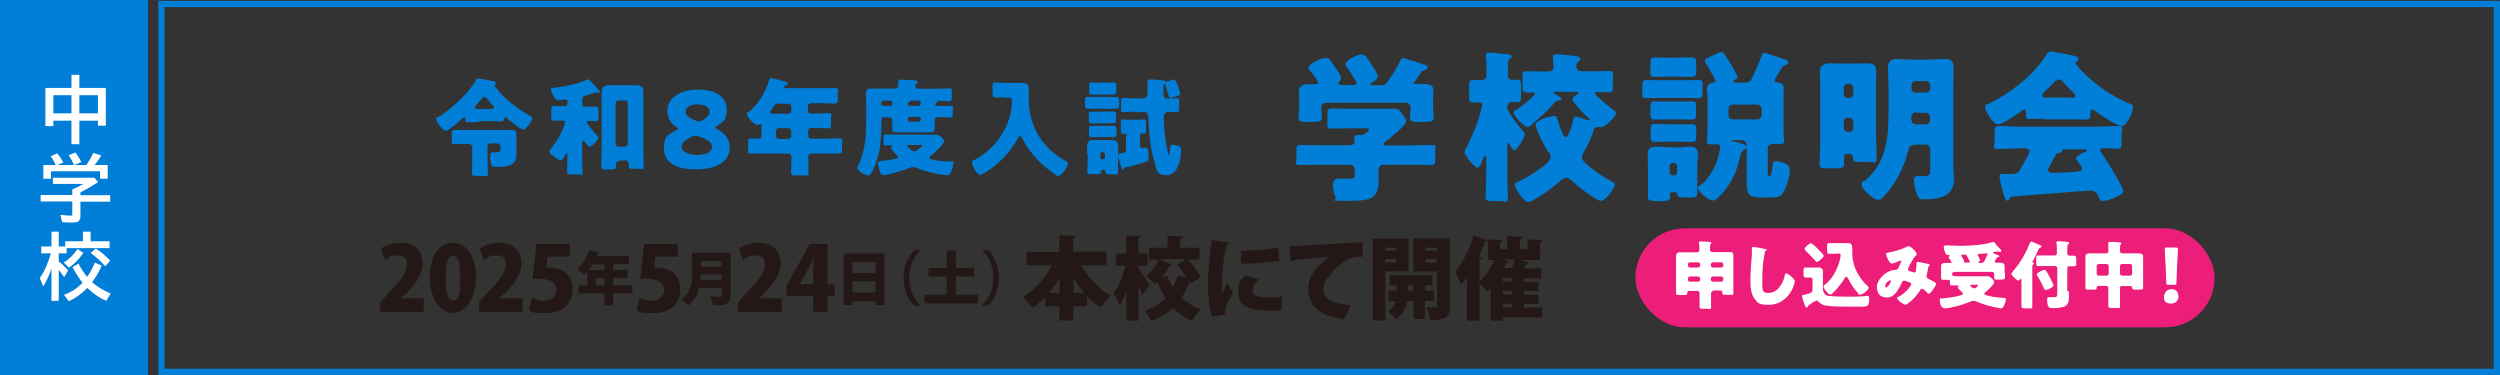<?xml version="1.0" encoding="UTF-8"?> <svg xmlns="http://www.w3.org/2000/svg" id="_レイヤー_1" width="423.3mm" height="63.5mm" version="1.1" viewBox="0 0 1200 180"><rect x="0" y="0" width="1200" height="180" fill="#333333" stroke="none"/><defs><style> .st0 { fill: #ed1e79; } .st1 { fill: #231815; } .st2 { fill: #fff; } .st3 { stroke: #007ed8; stroke-miterlimit: 10; } .st3, .st4 { fill: #007ed8; } </style></defs><rect class="st0" x="785" y="109.6" width="278" height="47.5" rx="23.7" ry="23.7"></rect><rect class="st3" x=".5" y="0" width="70" height="179.6"></rect><g><path class="st2" d="M34.3,42.2v-6.3h3.8v6.3h12.7v18.1h-3.8v-2.4h-8.9v11.3h-3.8v-11.3h-8.7v2.6h-3.8v-18.3s12.5,0,12.5,0ZM25.6,45.7v8.7h8.7v-8.7s-8.7,0-8.7,0ZM47,54.4v-8.7h-8.9v8.7h8.9Z"></path><path class="st2" d="M38.6,92.4v1.3h14.3v3.1h-14.3v6.9c0,1.1-.3,1.9-.8,2.4-.6.5-1.6.7-3.1.7s-3.4,0-4.9-.2l-.8-3.5c2.3.3,3.9.4,4.8.4s.8,0,.9-.4c0-.2,0-.4,0-.8v-5.6h-15.2v-3.1h15.2v-2.7c2.1-.9,3.8-1.7,5.2-2.6h-14.5v-3h19.9l1.8,2.1c-3.2,2.1-6.1,3.7-8.6,5ZM26.7,79.2c-.6-1.5-1.4-2.9-2.4-4.2l3.2-1.4c1,1.2,1.9,2.6,2.9,4.3l-2.7,1.3h7.8c0,0,0-.2-.2-.4-.6-1.5-1.4-3-2.4-4.3l3.3-1.3c1,1.3,2,2.8,2.8,4.6l-3.3,1.4h5.8c1.2-1.8,2.3-3.7,3.3-5.8l3.8,1.2c-1,1.6-2,3.2-3.2,4.6h6.3v6.6h-3.7v-3.6h-23.5v3.6h-3.7v-6.6s5.9,0,5.9,0Z"></path><path class="st2" d="M24.7,128.9c-1,3-2.3,5.9-3.9,8.6l-1.7-4c2.4-3.5,4.1-7.5,5.3-11.9h-4.6v-3.3h4.9v-7.1h3.5v7.1h3.1v-2.5h8.5v-4.6h3.7v4.6h9.1v3.3h-20.6v2.5h-3.8v3.9c1.7,1.3,3.2,2.8,4.5,4.3l-1.9,3.2c-1-1.5-1.9-2.6-2.6-3.5v14.9h-3.5v-15.6h0ZM30.7,126c2.6-1.7,4.8-3.9,6.5-6.5l2.8,1.9c-2.1,3.1-4.4,5.4-6.9,7.1l-2.4-2.4h0ZM39.6,135.7c-1.5-1.9-3.1-4.3-4.8-7.5l2.9-1.7c.9,2,2.3,4.1,4.1,6.4,1.6-2.2,2.8-4.5,3.7-6.9l3.3,1.5c-1.3,3.1-2.9,5.7-4.6,7.9,2.1,2,5.1,3.8,8.9,5.5l-2.1,3.5c-3.1-1.3-6.2-3.4-9.1-6.2-2.8,2.9-5.8,5-8.9,6.4l-2.3-3.1c3.4-1.2,6.4-3.1,8.9-5.8h0ZM50.5,127.8c-2-2.4-4.4-4.5-7-6.4l2.5-2.1c2.4,1.5,4.7,3.5,6.9,5.8l-2.4,2.7Z"></path></g><g><path class="st4" d="M1197,3.4v173.6H79V3.4h1118M1200,.4H76v179.6h1124V.4h0Z"></path><g><path class="st1" d="M203.4,149.7h-20.9v-4.7l3.8-4.1c5.6-5.9,9-9.7,9-13.7s-1.5-4.6-4.6-4.6-4.3,1.1-5.8,2.2l-2-5.5c2-1.5,5.6-2.8,9.3-2.8,7.4,0,10.7,4.5,10.7,10s-3.8,10.2-7.8,14.1l-2.8,2.6h11.1v6.5Z"></path><path class="st1" d="M206.3,133.5c0-9.2,3.4-16.9,11.2-16.9s11,8.6,11,16.7-4.1,16.9-11.1,16.9-11.1-8.5-11.1-16.7h0ZM220.9,133.4c0-7-1.1-10.8-3.4-10.8s-3.6,3.4-3.6,10.8,1.2,10.8,3.6,10.8,3.4-1.9,3.4-10.8Z"></path><path class="st1" d="M250.8,149.7h-20.9v-4.7l3.8-4.1c5.6-5.9,9-9.7,9-13.7s-1.5-4.6-4.6-4.6-4.3,1.1-5.8,2.2l-2-5.5c2-1.5,5.6-2.8,9.3-2.8,7.4,0,10.7,4.5,10.7,10s-3.8,10.2-7.8,14.1l-2.8,2.6h11.1v6.5Z"></path><path class="st1" d="M273.6,117v6.2h-10.7l-.6,5.2h1.5c5.1,0,11,2.8,11,10.3s-4.8,11.6-12.9,11.6-6.3-.8-7.9-1.6l1.3-5.7c1.4.6,3.6,1.4,6,1.4s5.8-1.8,5.8-5.1-2.9-5.5-8.1-5.5-2.4,0-3.4.2l1.9-16.9h16.1Z"></path><path class="st1" d="M303.6,137v3.9h-9.3v5.7h-4.2v-5.7h-12.5v-3.9h4.3v-6.6c-.5.6-1,1.1-1.5,1.6-.8-.8-2.3-2.2-3.3-2.8,2.4-2.1,4.6-5.8,5.8-9.3l4.9,1.5c-.1.3-.4.4-.8.4-.1.4-.3.8-.5,1.1h15.4v3.9h-7.6v2.8h7v3.8h-7v3.5h9.3ZM290.1,126.9h-5.7c-.6,1-1.2,2-1.9,2.8h7.6v-2.8ZM286,137h4.1v-3.5h-4.1v3.5Z"></path><path class="st1" d="M325.3,117v6.2h-10.7l-.6,5.2h1.5c5.1,0,11,2.8,11,10.3s-4.8,11.6-12.9,11.6-6.3-.8-7.9-1.6l1.3-5.7c1.4.6,3.6,1.4,6,1.4s5.8-1.8,5.8-5.1-2.9-5.5-8.1-5.5-2.4,0-3.4.2l1.9-16.9h16.1Z"></path><path class="st1" d="M350.7,121.3v20.4c0,4.2-1.8,4.9-8.3,4.9-.2-1.2-1-3.2-1.7-4.3,1.3.1,2.9.1,3.9.1,1.5,0,1.8,0,1.8-.8v-3.4h-10.8c-.8,3.2-2.4,6.4-5.3,8.5-.6-.8-2.2-2.4-3.1-3,4.7-3.4,5-8.6,5-12.8v-9.6s18.5,0,18.5,0ZM336.4,131.8c0,.8,0,1.7-.1,2.5h10.1v-2.5h-10ZM346.4,125.3h-10v2.6h10v-2.6Z"></path><path class="st1" d="M375.2,149.7h-20.9v-4.7l3.8-4.1c5.6-5.9,9-9.7,9-13.7s-1.5-4.6-4.6-4.6-4.3,1.1-5.8,2.2l-2-5.5c2-1.5,5.6-2.8,9.3-2.8,7.4,0,10.7,4.5,10.7,10s-3.8,10.2-7.8,14.1l-2.8,2.6h11.1v6.5Z"></path><path class="st1" d="M397.2,149.7h-6.9v-7.6h-12.8v-4.9l11.2-20.1h8.5v19.4h3.5v5.7h-3.5v7.6h0ZM384.1,136.4h6.2v-6.7c0-1.8.2-4,.3-6h-.1c-.9,1.9-1.7,3.9-2.8,5.8l-3.6,6.7h0v.2Z"></path><path class="st1" d="M405,121.7h19.6v24.7h-4.4v-1.8h-11v1.8h-4.2v-24.7ZM420.2,125.8h-11v5.2h11v-5.2ZM409.2,140.4h11v-5.3h-11v5.3Z"></path><path class="st1" d="M441.9,120.2c-3.1,2.5-5.5,7.6-5.5,13.2s2.5,10.7,5.5,13.2h0c0,.1-3,.1-3,.1-2.9-2.5-5.2-7.6-5.2-13.3s2.3-10.8,5.2-13.3h3Z"></path><path class="st1" d="M458.8,141.5h10.7v4.1h-25.7v-4.1h10.6v-8.8h-8.7v-4.1h8.7v-8.5l5.3.3c0,.3-.3.5-.9.6v7.6h8.8v4.1h-8.8v8.8Z"></path><path class="st1" d="M471.3,146.5c3.1-2.5,5.5-7.6,5.5-13.2s-2.5-10.7-5.5-13.2h0c0,0,3,0,3,0,2.9,2.5,5.2,7.6,5.2,13.3s-2.3,10.8-5.2,13.3h-3Z"></path><path class="st1" d="M531.2,127.3h-12.2c3.3,5.9,8.4,11.4,14.2,14.6-1.5,1.3-3.8,3.9-4.9,5.7-2.4-1.5-4.6-3.4-6.6-5.5v4.9h-6.5v6.8h-6.7v-6.8h-6.8v-4.4c-1.9,2-4,3.7-6.2,5.2-1.1-1.5-3.1-4-4.6-5.2,5.8-3.3,10.8-9,14-15.3h-12.2v-6.4h15.8v-8l8,.4c0,.5-.4.8-1.3.9v6.6h15.9v6.4h0ZM508.6,133.3c-1.5,2.6-3.2,5.1-5,7.3h5v-7.3ZM515.3,140.6h5.2c-1.9-2.2-3.7-4.7-5.2-7.4v7.4Z"></path><path class="st1" d="M546.6,129c1.2,1.6,4.5,6.8,5.2,8l-3.4,4.6c-.5-1.2-1.2-2.8-1.9-4.4v16.7h-5.8v-14c-1,2.6-2.1,4.9-3.4,6.7-.5-1.7-1.8-4.2-2.8-5.7,2.5-3.3,4.6-8.6,5.7-13.4h-4.6v-5.8h5v-8.7l7,.4c0,.4-.4.7-1.2.9v7.4h4.4v5.8h-4.4v1.5h.2ZM570.2,124.5c2.5,2.6,5.1,6.1,6.2,8.6l-5.3,3.1c0-.2-.2-.5-.3-.7-.9,2.6-2.1,5.1-3.7,7.4,2.6,2.4,5.7,4.3,9.4,5.5-1.4,1.3-3.4,3.9-4.3,5.6-3.6-1.5-6.6-3.6-9.1-6.2-2.8,2.6-6.2,4.8-10.5,6.2-.6-1.4-2.2-3.7-3.1-4.9,4.2-1.3,7.5-3.4,10-5.9-1.5-2.3-2.8-4.9-3.9-7.7l-1.2,1.1c-.9-1.2-2.9-3-4.3-4,2.4-1.8,4.7-5,6.1-8h-4.6v-5.7h8.8v-5.8l7.4.4c0,.5-.4.8-1.3.9v4.5h9.2v5.7h-5.6,0ZM562.5,127c-.2.3-.5.5-1.1.5-1,1.9-2.4,4-4,5.8l2.9-.8c.7,1.9,1.6,3.7,2.7,5.4.9-1.8,1.7-3.7,2.2-5.7l4.3.9c-1.2-2.1-2.9-4.4-4.5-6.2l4.3-2.5h-12.9l6,2.5h0Z"></path><path class="st1" d="M590,116.5c0,.5-.4.8-1.2.9-1.7,7.7-2.3,14.6-2.3,20.6s0,2.2,0,3c.4-.9,2-4.1,2.5-5.4l2.9,4.9c-1.2,2.4-2.9,4.7-3.5,6.8-.2.7-.3,1.4-.3,2.1s0,1.1.2,1.6l-6.5.9c-1.4-4.2-2-9.9-2-15.7s.9-14,1.9-20.9l8.3,1.1h-.1ZM615.1,149c-1.6,0-3.3.1-4.9.1-5.6,0-15.8,0-15.8-8.3s1.3-5.9,3.5-8.7l6.3,2c-1.8,1.7-3,3.7-3,5.7s2,2.9,7.7,2.9,4.5-.1,6.4-.4l-.2,6.6h0ZM595.5,120.4c4.6,0,13-.7,18-1.6l.6,6.4c-5.1.8-13.2,1.3-18.3,1.4l-.2-6.3h0Z"></path><path class="st1" d="M618.8,118c1.3,0,3.5,0,4.7,0,5.5-.3,22.5-1.4,30.6-1.8v7c-4,0-6,.3-9.4,2.8-3.9,2.8-9.5,8.3-9.5,12.9s4.4,6.8,13.2,7.7l-3.2,6.5c-12.3-1.3-17.2-6.8-17.2-14.1s4.3-11.4,10.1-15.7c-5.1.3-14.3,1.2-17.4,1.6,0,.3-.7.6-1.1.7l-.6-7.5h-.2Z"></path><path class="st1" d="M676.1,130.2h-11.1v23.6h-6.1v-39.3h17.2v15.7h0ZM670.3,118.9h-5.2v1.4h5.2v-1.4ZM665,125.9h5.2v-1.6h-5.2v1.6ZM688.2,144.5h-4.2v8.6h-5.5v-8.6h-3.1c-.6,2.8-2.1,6.7-5.3,8.8-.8-1.1-2.7-2.8-3.9-3.6,2.1-1.4,3.3-3.4,3.8-5.2h-3.6v-5h4v-2.5h-3.4v-4.9h20.6v4.9h-3.6v2.5h4.2v5ZM675.7,139.5h2.8v-2.5h-2.8v2.5ZM695.9,114.5v32.3c0,5.2-1.5,6.9-9.5,6.8-.2-1.7-1-4.6-1.8-6.1h3c2,0,2.2,0,2.2-.9v-16.3h-11.4v-15.9h17.5ZM689.7,118.9h-5.4v1.4h5.4v-1.4ZM684.3,126h5.4v-1.7h-5.4v1.7Z"></path><path class="st1" d="M731.6,145.8v1.8h8.6v4.8h-18.7v1.5h-6v-15.7c-.6.6-1.2,1.2-1.8,1.8-.8-1.1-2.4-3-3.5-4.2v18.1h-6.1v-20.7c-.9,1.2-1.8,2.5-2.8,3.5-.5-1.5-1.9-4.9-2.8-6.4,3.4-3.8,6.9-10.7,8.9-17.3l6.8,2.3c-.2.4-.6.6-1.3.5-.9,2.5-2.1,5.1-3.2,7.5l1.7.6c0,.4-.5.8-1.3.9v10.4c2.8-2.5,5.5-6.4,7.1-10.4h-2.9v-9.9l7,.4c0,.5-.4.7-1.3.9v3.4h3.4v-6.3l7.5.4c0,.5-.4.8-1.3.9v5h3.6v-4.7l7.2.4c0,.5-.4.7-1.2.9v8.6h-8.9l3.8,1.1c0,.3-.6.5-1.2.5-.3.7-.7,1.5-1.2,2.4h8v4.8h-8v1.7h6.8v4.4h-6.8v1.8h6.8v4.4h-6.9ZM721.4,124.7l3,.9c-.2.3-.6.6-1.2.5-.3.9-.7,1.7-1.2,2.5h3.8c.5-1.3.9-2.8,1.2-4h-5.6ZM725.6,135.2v-1.7h-4.2v1.7h4.2ZM725.6,141.4v-1.8h-4.2v1.8h4.2ZM721.5,145.8v1.8h4.2v-1.8h-4.2Z"></path></g><g><path class="st4" d="M230.1,58.5c-1.6,0-3.4.2-5.1.2s-1.6-.2-1.6-1.4c0-.2,0-.9-.6-.9s-1.1.7-1.6,1.1c0,0-.2.2-.2.2-.9.9-5.9,5.1-6.9,5.1-1.6,0-4.7-4.3-4.7-5.6s.5-.7.9-1c2.5-1.2,6.9-5,9-6.9,3.3-2.9,7.1-7.1,9.2-10.9.2-.5.3-.7,1-.7s4.6.7,6.5,1.1c1.1.2,2,.3,2,1.1s-.6.5-.6,1.1.2.6.6,1c4.2,5.7,10.4,10.2,16.5,13.6.5.2,1.1.6,1.1,1,0,1.1-3.1,5.6-4.4,5.6s-6.7-4.5-7.8-5.4c-.2-.2-.6-.6-.9-.6s-.5.3-.5.7c0,1.1-.5,1.4-1.6,1.4-1.7,0-3.4-.2-5.1-.2h-5.1v.2ZM234,75.2c0,2.5.2,5.1.2,7.7s-.5,1.5-2.1,1.5h-3.3c-1.7,0-2.3,0-2.3-1.4,0-2.6.2-5.1.2-7.7v-4.6c0-1-.5-1.6-1.6-1.6h-.7c-2,0-4.2,0-6.2,0s-1.3-.5-1.3-2v-2.7c0-1.4,0-2,1.4-2,2,0,4.1,0,6.2,0h20.8c1.9,0,2.6.3,2.6,2.3v9.6c0,5.4-4.7,5.8-9,5.8h-.5c-.7,0-1.9,0-2.2-.3-.7-.7-.9-3.4-.9-4.3s0-2.4.9-2.4,1.2,0,1.8,0c2,0,2.2,0,2.2-2.1v-.7c0-1.1-.7-1.5-1.7-1.5h-3.1c-.7,0-1.4.6-1.4,1.4v4.7h0ZM235.8,52.3c.6,0,1.3,0,1.3-.7s-.3-.7-.6-1c-1-1-1.8-2-2.6-3.1-.3-.4-.9-1.1-1.4-1.1s-1.1.7-1.9,1.7-.9,1.1-1.4,1.6c-.6.7-1.3,1.3-1.3,2s.6.6,1.5.6h6.4Z"></path><path class="st4" d="M279.4,74.4c0,2.6.2,5.2.2,7.9s-.5,1.4-2.3,1.4h-2.9c-1.6,0-2.2-.2-2.2-1.4,0-2.6.2-5.1.2-7.7s0-.7-.5-.7-.6.4-.7.7c-1.2,2.1-1.4,2.3-2,2.3-1.1,0-2.7-1.3-3.5-2-.7-.5-2-1.2-2-2.2s.7-1.1.9-1.6c2.7-3.3,4.5-6.3,6-10.3,0-.3.7-1.8.7-2.1,0-.7-.7-.8-1.2-.8h-.7c-1.6,0-2.9,0-3.7,0s-1.1-.6-1.1-1.8v-3.2c0-1.6,0-2,1.1-2s2.1,0,3.7,0h1.8c.7,0,1.2-.5,1.2-1.2v-.9c0-.7-.2-1.1-1-1.1s-.9,0-1.1.2c-.5,0-1.8.2-2.3.2-1.2,0-1.8-1.1-2.5-2.4-.3-.6-1.1-2.1-1.1-2.7,0-.9,1-.8,1.9-.9,4.1-.5,11.5-1.8,15-3.7.2,0,.6-.3.9-.3.6,0,1.3.9,2.7,2.4l2,2.1c.3.3,1,1,1,1.5s-.2.5-.6.5-.5,0-.7-.2c-.2,0-.5,0-.7,0s-3.8,1.2-4.5,1.4c-1.5.4-1.9.7-1.9,2.4v1.8c0,.7.6,1.2,1.2,1.2h1.8c1.6,0,2.9,0,3.7,0s1.1.6,1.1,2v2.9c0,1.6,0,2-1.1,2s-2.2,0-3.6,0-.9,0-.9.6c0,1,3.8,5.1,4.6,6,.3.3.9.9.9,1.3,0,.8-1.1,2-1.7,2.6l-.4.4c-.6.6-1.3,1.4-2,1.4s-2-1.8-2.5-2.4c-.2-.2-.3-.5-.7-.5s-.5.6-.5.9v6.2h0ZM297.3,77.3c-1.3,0-1.6.9-1.6,1.4v1.2c0,1.3-.5,1.4-2.1,1.4h-3.2c-1.2,0-1.8-.2-1.8-1.4,0-2.5.2-4.9.2-7.4v-23.3c0-1.8,0-3.6,0-5.4s1.4-2.9,3.5-2.9,3.1,0,4.6,0h3.7c1.6,0,3,0,4.6,0s3.6.4,3.6,2.8,0,3.7,0,5.4v23.1c0,2.5.2,4.9.2,7.3s-.6,1.5-2,1.5h-3.2c-1.4,0-2,0-2-1.3v-1.1c0-1-.7-1.6-1.6-1.6h-2.5l-.2.3ZM295.5,69c0,.9.7,1.4,1.4,1.4h3c.8,0,1.4-.7,1.4-1.4v-19.4c0-.8-.6-1.4-1.4-1.4h-3c-.7,0-1.4.6-1.4,1.4v19.4Z"></path><path class="st4" d="M343.5,61.3c0,.2.3.5.8.7,3.4,1.9,6,4.6,6,8.8,0,6.5-6.1,10.5-16.3,10.5s-15.3-3.7-15.3-10,2-6.6,6-8.8c.5-.3.8-.5.8-.7s-.2-.5-.7-.7c-2.6-1.8-4.5-4.3-4.5-8,0-5.2,5-10.1,14.7-10.1s13.8,4.2,13.8,9.6-1.6,5.8-4.7,7.9c-.5.3-.7.6-.7.7h0ZM333.8,65.2c-.4,0-.9,0-1.4.3-3.8,1.6-5.2,3.2-5.2,5.1s3.1,3.8,7.3,3.8,7.3-1.4,7.3-3.9-2.9-3.8-6.5-5.1c-.6-.2-1-.3-1.4-.3v.2ZM334.9,50.1c-3.1,0-5.8,1.2-5.8,3.4s2,3.3,5.1,4.5c.5.2.9.3,1.2.3s.9-.2,1.5-.5c2.7-1.4,3.7-2.8,3.7-4.3,0-2.2-2.5-3.4-5.6-3.4h0Z"></path><path class="st4" d="M389.3,49.6c-.9,0-1.5.6-1.5,1.4v1.9c0,1.1.6,1.6,1.6,1.6h1.1c2.3,0,4.6-.2,6.9-.2s1.5.6,1.5,2.4v2.4c0,1.9,0,2.5-1.5,2.5-2.3,0-4.6-.2-6.9-.2h-1c-1,0-1.6.5-1.6,1.6v2.2c0,.7.7,1.4,1.4,1.4h6.5c2.3,0,4.6-.2,6.9-.2s1.5.6,1.5,2.2v2.9c0,1.6,0,2.2-1.5,2.2-2.3,0-4.6,0-6.9,0h-6.3c-1.3,0-1.6.7-1.6,1.9,0,2.4.2,4.7.2,7.1s-.6,1.5-2.4,1.5h-3.7c-1.6,0-2.3-.2-2.3-1.4,0-2.4.2-4.7.2-7.1v-.4c0-1-.7-1.6-1.6-1.6h-10.9c-2.3,0-4.6,0-6.8,0s-1.5-.5-1.5-2.2v-2.3c0-2.5,0-2.7,1.6-2.7s1.8,0,3.4,0,1.4-.8,1.4-1.7v-4.2c0-.7,0-1.1-.6-1.1s-.3,0-.6.2c-.2.2-.5.3-.7.3-1.4,0-5.1-3.8-5.1-5.1s.5-.8,1-1.2c4.6-4,7.9-9.2,9.6-15,.2-.9.3-1.2.9-1.2.9,0,5.9,1.4,7,1.7.6.2,1.2.3,1.2.8s-.5.6-.7.7-1.1.3-1.1,1,.6.6.9.6h16.9c2.2,0,4.3,0,6.5,0s1.4.6,1.4,2.2v2.9c0,1.6,0,2.3-1.4,2.3-2.2,0-4.3-.2-6.5-.2h-4.9l-.2.2ZM374,49.6c-1.6,0-2,.5-2.9,1.9-.3.5-.7,1-1.2,1.7-.2.2-.3.4-.3.7,0,.7.9.7,2.4.7h6.4c.7,0,1.4-.7,1.4-1.4v-2c0-.8-.6-1.4-1.4-1.4h-4.4,0ZM373.9,61.5c-.8,0-1.4.7-1.4,1.4v2.4c0,.7.6,1.4,1.4,1.4h4.5c.7,0,1.4-.7,1.4-1.4v-2.4c0-.7-.7-1.4-1.6-1.4h-4.3Z"></path><path class="st4" d="M424.7,56.1c-1,0-1.6.5-1.6,1.6v.3c0,4.2-.2,10.2-1,14.3-.7,3.3-2.3,8.6-4.2,11.3-.2.3-.6.6-1.1.6-1.2,0-5.2-2.1-5.2-3.5s.2-.9.4-1.2c3.7-8.3,3.8-15.6,3.8-24.5v-5.6c0-1.8-.2-3.4-.2-4.7,0-2,1.2-2.2,2.9-2.2s3.5,0,5.3,0h5.8c.9,0,1.6-.5,1.6-1.5s0-1.4,0-1.6v-.5c0-.7.5-.7,1.1-.7s5.6.3,6.5.4c.6,0,1.7,0,1.7.9s-.3.5-.7.8-.5.5-.5.9.4,1.4,1.6,1.4h8.3c2,0,4.2-.2,6.2-.2s1.4.4,1.4,1.8v2.6c0,1.4,0,1.8-1.4,1.8s-3.4-.2-5-.2-.4.2-.4.4-.4.5-.6.6c-.2.2-.5.5-.5.7s.3.7.9.7h.2c2,0,4.1,0,6.2,0s1.1.5,1.1,1.8v2c0,1.2,0,1.8-1.1,1.8-1.9,0-3.8-.2-5.6-.2s-1.9.3-1.9,1.6v1.1c0,1,0,2,0,3s-1.1,1.6-2.2,1.6c-1.6,0-3.4,0-5,0h-5.6c-1.9,0-3.8,0-5.6,0s-2-.2-2-1.6v-4c0-1-.6-1.6-1.6-1.6h-2.2v-.2ZM444.3,64.7c1.5,0,2.9,0,4.4,0s2,0,2.9.9c.5.5,1.6,1.4,1.6,2,0,1.6-5.2,6.3-6.6,7.4-.2.2-.5.5-.5.8,0,.6.9.7,2,.9,2.9.6,5.3.8,8.3.8s1.1,0,1.1,1.4-1.1,5.2-2.9,5.2-4.9-.7-6-.9c-2.9-.6-6.2-1.6-8.9-2.7-.5-.2-.9-.3-1.5-.3s-1.1.2-1.7.4c-2,.9-10.2,3.4-12.1,3.4s-1.8-1-2.4-2.9c-.2-.7-.7-2.2-.7-2.9s1-.9,2.8-1.1c2.4-.2,4-.6,6.3-1,.3,0,.7-.2.7-.7s-.2-.4-.3-.6c-.7-.6-3.1-3.1-3.1-3.9s.2-.5.4-.6c0,0,.2-.2.2-.2,0-.2-.2-.3-.7-.3s-1.3,0-2.4,0-1.1-.5-1.1-1.6v-2c0-1.1,0-1.6,1.1-1.6,1.6,0,3.4,0,5,0h14.1v-.2ZM424,48.3c-.6,0-1,.5-1,1v.5c0,.6.5,1,1,1h3.3c.7,0,1.1-.4,1.1-1.1s-.2-1.4-1.1-1.4h-3.3ZM436,69.5c-.3,0-.6.2-.6.5s.3.5.7.8c.5.5,2,1.9,2.7,1.9s3.7-2,3.7-2.8-.5-.3-1.3-.3h-5.1ZM436.8,56.1c-.6,0-1.1.5-1.1,1v.3c0,.6.5,1,1,1h4.3c.6,0,1-.4,1-1v-.3c0-.6-.4-1-1-1h-4.3,0ZM437.3,48.3c-.4,0-.5,0-.5.3s-.3.3-.6.5c-.2.2-.4.4-.4.7,0,.5.3,1,1.1,1h3.9c.7,0,1.1-.5,1.1-1v-.6c0-.6-.6-.9-1.1-.9h-3.5Z"></path><path class="st4" d="M482,46.7c-1.6,0-3.4.2-4.2.2s-1.4-.6-1.4-2.2v-2.9c0-1.6,0-2.2,1.4-2.2s2.5.2,4.2.2h6c1,0,2,0,2.9,0,2.3,0,2.9,1,2.9,3.4v4.5c0,12.9,6.7,23.7,18.1,29.8.5.2.7.5.7,1.1,0,1.6-3.1,5.8-4.7,5.8s-.8-.3-1.1-.5c-4.3-2.8-8.3-6.3-11.5-10.4s-3.3-4.5-4.5-6.9c-.2-.5-.7-1.3-1.2-1.3s-1,.8-1.2,1.3c-3.4,6.4-9.2,12.3-15.3,16.1-.6.3-2,1.2-2.6,1.2-1.8,0-3.9-4.5-3.9-6s.4-.7,1.1-1.1c8.7-4.6,15.3-12.9,17.4-22.6.3-1.4.6-3.5.6-4.9,0-2.4-.2-2.4-1.1-2.4h-2.5v-.2Z"></path><path class="st4" d="M531.6,46.6c2,0,3.1,0,4,0,1.4,0,1.6.3,1.6,2v1.7c0,1.6-.2,1.9-1.6,1.9s-2,0-3.9,0h-5.3c-2,0-3.1,0-4,0-1.6,0-1.6-.4-1.6-2.8v-.9c0-1.3,0-2,1.3-2s2.9,0,4.2,0h5.3ZM521.8,74c0-1.4,0-2.7,0-3.9,0-2.2,1-2.9,3.1-2.9s2.5,0,3.8,0h1.1c1.2,0,2.5,0,3.7,0,2.1,0,3.2.7,3.2,2.9s0,2.5,0,3.8v3.8c0,1.6,0,3.1,0,4.7s-.6,1.3-2,1.3h-1.5c-2,0-2.5,0-2.7-1.4,0-.5-.3-.8-.9-.8-1.1,0-1.1.6-1.1,1.1-.2,1-.7,1-2.5,1h-1.7c-1.8,0-2.4,0-2.4-1.3s.2-3.1.2-4.7v-3.8h0ZM530.8,39.6c1.3,0,2.5,0,3.8,0s1.2.6,1.2,1.9v1.9c0,1.2,0,2-1.1,2s-2.6,0-3.8,0h-3.1c-1.2,0-2.5,0-3.8,0s-1.2-.6-1.2-2v-1.9c0-1.2,0-1.9,1.1-1.9s2.6,0,3.8,0h3.1,0ZM530.2,53.5c1.9,0,3.1,0,3.9,0,1.5,0,1.6.3,1.6,1.9v2c0,1.5-.2,1.8-1.6,1.8s-2,0-4,0h-2c-2,0-3.1,0-3.9,0-1.6,0-1.6-.4-1.6-2.8v-.9c0-1.3,0-1.9,1.2-1.9s2.9,0,4.2,0h2ZM530.2,60.4c1.4,0,2.9,0,4.3,0s1.4.6,1.4,1.8v1.8c0,1.3-.2,1.8-1.4,1.8s-2.9,0-4.3,0h-1.8c-1.5,0-2.9,0-4.4,0s-1.3-.6-1.3-1.8v-.9c0-2.2,0-2.7,1.4-2.7s2.9,0,4.3,0h1.8ZM528.1,75.5c0,.6.4,1,1,1h.3c.5,0,1-.5,1-1v-1.5c0-.6-.5-1-1-1h-.3c-.5,0-1,.4-1,1v1.5ZM540.9,65.2c0-.5-.3-1-.9-1h-1c-.9,0-1-.5-1-1.8v-3.1c0-1.6,0-2,1-2s2.2.2,3.8.2h2.5c1.6,0,3.3-.2,3.8-.2.9,0,1,.6,1,2v2.7c0,1.6,0,2-1.1,2h-.7c-.6,0-1.1.4-1.1,1v4.7c0,.8.2,1.4,1.1,1.4s1-.2,1.5-.3h.3c1.2,0,1.2,2,1.2,4.4s0,2-1.6,2.5c-2.5.9-6.4,2-9,2.5-.7.2-.7.2-1,.5-.2.3-.3.6-.7.6s-.8-.9-1.3-2.8c-.2-.6-.3-1.2-.6-2-.2-.6-.4-1.6-.4-2s.4-.8,1.8-1c1.2-.2,2-.3,2-1.7v-6.7h.2ZM544.7,53.6c-1.8,0-3.5.2-5.2.2s-1.4-.6-1.4-2.4v-2c0-1.8,0-2.4,1.4-2.4s3.4.2,5.1.2h4c2,0,2.2-1.6,2.2-3.3v-4.6c0-1,.6-1.2,1.5-1.2s5.2.3,5.9.5c.5,0,.7,0,1.1.5,0,0,.3.2.5.2.2,0,.5,0,.7-.2.5-.2,2.8-1,3-1,.8,0,1.6,2.6,2,3.4.2.7,1,2.9,1,3.5s-.5.8-2.4,1.4c-.6.2-1.6.5-2.3.5s-.7-.2-.7-.5c-.5-1.8-1.1-3.5-1.6-5.2-.2-.6-.3-.9-.6-.9-.5,0-.5,1-.5,1.4v2.2c0,2.5.2,3.4,2,3.4s2.8-.2,4.2-.2,1.4.3,1.4,1.8v2.6c0,1.8-.2,2.4-1.4,2.4s-2.5-.2-3.8-.2-2.2.9-2.2,2.5,0,3.8.2,5.1c.2,3.2,1.1,9.6,2,12.6,0,.2,0,.5.3.5.4,0,.5-2.4.6-3.4v-.5c0-.7,0-1,1-1s2.2.2,3,.6c1.1.5,1.2,1.1,1.2,2.4,0,4.1-1.6,11.6-6.9,11.6s-4.9-3.4-5.8-6.2c-2.2-6.7-2.6-14.2-3-21.2,0-1.4-.2-2.9-1.9-2.9h-4.6l.2-.2Z"></path><path class="st4" d="M677.1,69.7c3.3,0,6.5-.1,9.8-.1s2,.8,2,3.1v3.5c0,2.3-.1,3-1.9,3-3.4,0-6.7-.1-9.9-.1h-13c-1.5,0-2.4.9-2.4,2.4v5.3c0,9.1-4.5,9.6-14.8,9.6s-4.8-.1-5.8-1.8c-.9-1.4-1.3-4.2-1.3-5.8s.6-3.1,2.8-3.1,3.1.1,5.2.1,2.5-.6,2.5-2.1v-2.3c0-1.4-1-2.3-2.4-2.3h-13.8c-3.4,0-6.7.1-9.9.1s-1.9-.9-1.9-3.1v-3.4c0-2.4.1-3.1,1.9-3.1,3.3,0,6.5.1,9.9.1h13.8c1.1,0,2.3-.4,2.3-1.8s-.1-1.5-.1-2c0-1.1.8-1.1,1.6-1.1h1.8c2.1,0,3.8-2.5,3.8-2.8,0-.4-.8-.4-1.8-.4h-8.4c-2.6,0-5.3.1-7.9.1s-2-.8-2-2.8v-4c0-2.1.1-2.8,2-2.8s5.3.1,7.9.1h21.9c2.5,0,2.5.5,4,2.4.9,1.1,1.9,2.5,1.9,3.6,0,2-7.9,8.3-9.8,9.7-.5.4-1,.8-1,1.3s.8.6,1.1.6h12v-.3ZM678.3,39.4c0,.8.9.9,1.4.9h4.3c1.5,0,4,.3,4,2.8s-.1,4.2-.1,6.4v1.9c0,1.8.3,3.4.3,4.7,0,2.1-1.1,2.4-3.6,2.4h-4.2c-2.5,0-3.6-.1-3.6-2.3s.3-3,.3-4.4-.9-2.5-2.5-2.5h-37.9c-1.8,0-2.5.9-2.5,2.6s.3,2.8.3,4.2c0,2.1-1.1,2.4-3.6,2.4h-4c-2.5,0-3.6-.1-3.6-2.3s.3-3.1.3-4.7v-1.9c0-2.4-.1-4.7-.1-6.4s2.1-2.8,4.2-2.8h3.6c1.1,0,1.4-.3,1.4-.9s-3.1-4.8-3.8-5.5c-.4-.5-.8-.9-.8-1.5,0-1.8,5.9-4.7,8.1-4.7s2.5,1.4,4.5,4.2c.8,1,3,4.4,3,5.4s-.5,1.3-.9,1.8-.3.5-.3.8c0,.8.8.8,1.3.8h5.8c.5,0,1.5,0,1.5-.9s-.3-.8-.5-1.3c-.9-1.5-3.1-5.2-4.2-6.4-.3-.4-.5-.8-.5-1.4,0-2.1,5.9-4.7,7.7-4.7s3,2.1,5,5.3c.6,1,2.8,4.2,2.8,5.3s-2.1,2.5-3.1,3.1c-.3.1-.5.4-.5.6s.3.5.9.5h3.8c1.9,0,2.5-.3,3.6-1.8,2.1-3,4.2-6.3,6-9.8.3-.8.5-1.4,1.4-1.4s8.6,2.6,10.1,3.1c1.1.3,1.6.5,1.6,1.4s-.9,1-1.6,1.4c-1.1.4-1.4.5-1.9,1.5-.4.8-.9,1.5-1.4,2.1-.8,1.1-1.4,2.1-1.4,2.4l-.3-.5Z"></path><path class="st4" d="M723.3,51.2c0,2.1,5.7,9.3,7.3,11.2.8.8,1.3,1.4,1.3,2,0,1.6-4,7.8-4.9,7.8s-2.3-2.5-2.5-3.1c-.1-.3-.3-.5-.5-.5-.5,0-.5.8-.5,1.5v13.8c0,3.5.3,7,.3,10.6s-.9,2-3.5,2h-3.8c-2.5,0-3.4-.1-3.4-2,0-3.5.3-7,.3-10.6v-7.7c0-1.1,0-1.5-.5-1.5s-.8.8-1.1,1.8c-1,2.4-1.6,4-2.6,4-1.5,0-6.2-6-6.2-7.3s.5-1.5.9-2.4c.1-.3.3-.5.3-.6,2.6-5.3,5-10.8,6.5-16.5.1-.6.8-2.8.8-3.3,0-.9-.6-1.3-1.5-1.3s-2,.1-3,.1c-1.6,0-1.8-.9-1.8-3.1v-4.7c0-2.1.1-3,1.8-3s2.8.1,4.2.1,2.3-1,2.3-2.3v-4.4c0-1.5,0-3.3-.3-4.8v-.8c0-.8.8-.9,1.4-.9h1.8c2.5.3,5.2.5,7.7.8.6,0,1.5.3,1.5,1s-.3.8-1,1.1-.8,1.9-.8,5.7v2.3c0,1.3.9,2.1,2.1,2.1h2.3c1.8,0,1.9.8,1.9,3.4v4.4c0,1.9-.1,3-1.8,3s-2.1-.1-3.1-.1-1.3.3-1.3,1.5v.5h-.3ZM746.7,43.9c-.1,0-1,0-1,.5s1.9,1.4,2.3,1.6c.5.3,1.4.8,1.4,1.4s-.9.9-1.4.9c-1.1,0-1.3.3-2.1,1.3-3.4,4-7,7-11.1,10.6-.4.3-.9.8-1.4.8-1.9,0-6.9-5.5-6.9-7s.8-.9,1.1-1.1c1.4-.9,9.1-6.7,9.1-7.9s-.6-.6-1-.6h-3.1c-1.5,0-1.8-.8-1.8-2.5v-4.7c0-2.4.1-3,1.6-3,2.5,0,5,.1,7.7.1h3.1c1.9,0,2.5-1.1,2.5-2,0-1.6-.3-4-.3-4.8,0-1.3.6-1.5,1.8-1.5s6.4.5,8.2.8,3.1.3,3.1,1.4-.3.9-1,1.4c-.8.5-.8,1.8-.8,2.5s.6,2.1,2.6,2.1h5.4c2.5,0,5.2-.1,7.7-.1s1.8.8,1.8,3.1v4.3c0,1.9-.1,2.8-1.8,2.8s-3.6-.1-5.4-.1-1.4,0-1.4.6c0,1.1,7.9,7.3,9.2,8.3.5.3.9.6.9,1.1,0,1.8-5.4,6.9-7.2,6.9s-.4,0-.6-.1c-.3,0-.5-.1-.9-.1s-.5.1-.9.3c-.9.4-1,.5-1.1,1.1-1.1,4-2.9,7.4-4.9,10.9-.4.8-.8,1.5-.8,2.4,0,3,11.4,9.9,14.1,11.4.9.5,1.8.8,1.8,1.5,0,1.6-4.4,7.9-6.8,7.9s-12-7.8-13.8-9.6c-.8-.6-1.8-1.5-2.8-1.5s-2.1.9-2.8,1.5c-3.8,3.4-8.1,6.4-12.6,9.1-.8.4-2.1,1.1-2.9,1.1-1.9,0-6.4-6.7-6.4-8.1s1.3-1.5,2.4-2c2.9-1.4,14.7-8.1,14.7-11.3s-.8-2-1.1-2.6c-1.4-2.1-6-10.9-6-13.2s7.8-4.2,8.9-4.2,1.4.8,1.6,1.8c.6,2.1,1.5,4.7,2.5,6.8.3.6.8,1.6,1.5,1.6,1.4,0,3.3-6.9,3.6-8.3.1-.8.3-1.5,1.3-1.5s3.8,1.1,5,1.5c.3.1.9.3,1.1.3s.5,0,.5-.3c0-.4-.5-.8-.8-1-1.3-1.1-7.5-7.4-7.5-8.8s1.6-1.9,2.3-2.4c.1-.1.5-.4.5-.8s-.4-.4-1.4-.4h-9.7Z"></path><path class="st4" d="M808,38.5c2.4,0,4.9-.1,7.3-.1s1.9.9,1.9,2.9v2.5c0,2.8,0,3.3-2.6,3.3s-3.4-.1-6.7-.1h-10.4c-2.4,0-4.9.1-7.3.1s-1.9-.9-1.9-2.8v-2.8c0-2.1.1-3.1,1.9-3.1s4.9.1,7.3.1h10.6ZM814.7,88.2v4.2c0,2.1-.5,2.4-4.2,2.4h-1.9c-2.4,0-3.3-.1-3.4-1.4-.1-1.1-.3-1.1-1.1-1.1h-1.5c-.9,0-1,0-1,1.8s-.1,2.4-4.4,2.4h-2.4c-3.1,0-3.8-.4-3.8-2.1v-15.2c0-1.8-.1-3.6-.1-5.4,0-2.9,1.8-3.4,4.3-3.4s3.6.3,5.4.3h5.4c1.9,0,3.3-.3,4.8-.3,2.4,0,4.2.6,4.2,3.4s-.3,3.6-.3,5.4v9.2h0ZM805,27.6c2.3,0,4.5-.1,6.8-.1s2.4.9,2.4,3.8v2.5c0,2.4-.3,3.1-2.4,3.1s-4.5-.1-6.8-.1h-3.6c-2.3,0-4.5.1-6.8.1s-2.4-.4-2.4-2.9v-3c0-2.5,0-3.4,2.4-3.4s4.5.1,6.8.1h3.6ZM805.6,48.7c2.1,0,4.4-.1,6.5-.1s2,1,2,3v2.8c0,2.1-.1,3-2,3s-4.4-.1-6.5-.1h-4.8c-3,0-4.9.1-6.2.1-1.9,0-2.4-.4-2.4-2.5v-2.5c0-2.5,0-3.8,2-3.8s4.4.3,6.5.1h4.8ZM805.6,59.7c3,0,4.8-.1,6.2-.1,2.1,0,2.4.6,2.4,3v3.1c0,2.1-.8,2.4-2.5,2.4s-3.1-.1-6-.1h-4.8c-3,0-4.8.1-6.2.1-2,0-2.4-.4-2.4-2.8v-2.9c0-1.9.1-2.9,2-2.9s4.4.1,6.5.1c0,0,4.8,0,4.8,0ZM801.4,82.7c0,.9.6,1.5,1.5,1.5h.6c.9,0,1.5-.6,1.5-1.5v-3c0-.8-.8-1.5-1.5-1.5h-.6c-.9,0-1.4.6-1.5,1.5v3ZM835.7,73.3c-1.5,7-3.4,12.6-7.9,18.2-1,1.3-4,4.8-5.7,4.8s-7-4.2-7-5.9.5-.9.9-1.3c3-2,6-6.8,7.5-10.1.8-1.9,2.1-6.4,2.1-8.3s-.8-1.4-1.8-1.4h-2.5c-1.3,0-2-.3-2-1.4s.3-3.8.3-5.8v-15.1c0-1.8-.3-3.4-.3-4.7s1.4-2.4,3-2.6c.5,0,1.1-.3,1.1-.9s-3.6-6.9-4.3-7.9c-.3-.5-.8-1.1-.8-1.8,0-1,3-2.1,4.9-3,.3,0,.4-.1.6-.3.8-.3,1.6-.8,2.4-.8s.9.3,1.4.8c1,1.4,1.9,2.9,2.9,4.4.6,1,3.4,5.8,3.4,6.7s-.9,1.4-1.5,1.6c-.3.1-.5.3-.5.6s.5.5.8.5h5.4c1.3,0,1.9-.4,2.5-1.4,1.1-1.9,4.4-9.4,4.9-11.4.3-.8.5-1.4,1.3-1.4s8.1,2.5,9.6,3c1.4.5,2,.8,2,1.5s-.6,1.1-1.4,1.4c-1.3.3-1.5.6-2.1,1.8-.9,1.5-3.1,5-3.1,5.5,0,.9.9.9,1.5.9,1.5.3,2.9.9,2.9,2.5s-.1,2.6-.1,4.8v15.1c0,2.5.3,5.3.3,5.8,0,1.3-.9,1.4-2.4,1.4h-3.1c-1.3,0-2.4.9-2.4,2.1v12.7c0,.3.2.5.5.5h.6c.6,0,.9-1.8,1.3-5.5,0-1.1.3-1.5,1.5-1.5,2.1,0,6.7.9,6.7,4.2s-1.4,7-2.3,9.2c-1.6,3.8-3.4,4-7.5,4h-3.6c-5,0-7.3-.6-7.3-6.3v-19.1c0-1.1-1-2.1-2.1-2.1h-5c-.1,0-.5,0-.5.1,0,.3.5.3,1.8.6,3.1.8,5.7,1.3,5.7,2.4s-.5,1.1-1,1.4c-.6.3-.9.6-1.1,1.3h-.1ZM843.5,57.3c1.1,0,2.1-1,2.1-2.1v-2.9c0-1.1-1-2.1-2.1-2.1h-11.7c-1.1,0-2.1,1-2.1,2.1v2.9c0,1.3.9,2.1,2.1,2.1h11.7Z"></path><path class="st4" d="M886.7,73.8c-1.1,0-1.6.8-1.6,1.5,0,1.1.1,2.4.1,3.6s-.9,1.9-3.5,1.9h-4.9c-2.4,0-3.4-.1-3.4-1.9,0-3.4.3-6.8.3-10.2v-27.4c0-2.4-.1-4.9-.1-7.3s1.8-3.6,4.4-3.6,5.3.1,7.9.1h2.4c2.5,0,5.2-.1,7.8-.1s4.5.5,4.5,3.6-.1,4.8-.1,7.3v24.3c0,3.4.3,6.8.3,10.2s-1.1,1.9-2.9,1.9h-4.9c-2.8,0-3.6-.1-3.6-1.9v-.4c0-.8-.5-1.5-1.6-1.5h-.9ZM885,45.1c0,1.1.9,1.9,1.9,1.9h.8c1,0,1.9-.9,1.9-1.9v-3c0-1-.9-1.9-1.9-1.9h-.8c-1,0-1.9.9-1.9,1.9v3ZM885,61.4c0,1,.9,1.9,1.9,1.9h.8c1,0,1.9-.9,1.9-1.9v-3c0-1.1-.9-1.9-1.9-1.9h-.8c-1.1,0-1.8.8-1.9,1.9,0,0,0,3,0,3ZM919.5,69.5c-2.9,0-3.1,1.1-3.8,3.6-1.8,7.3-5.9,15.3-11.2,20.9-.9.9-1.8,1.9-3,1.9-2.1,0-7.9-5-7.9-7.2s.9-1.4,1.6-2c10.1-8.6,11.3-19.6,11.3-33.6v-12c0-2.9-.3-5.8-.3-8.6s1.3-4.2,4.2-4.2,5,.3,7.5.3h8.1c2.4,0,4.9-.3,7.4-.3s4.3.3,4.3,4.2-.1,5.7-.1,8.6v38.6c0,1.9.3,3.9.3,5.8,0,2.9-.4,5.4-2.8,7.4-2.6,2.3-7.7,2.8-11.1,2.8s-3.3-.8-4.3-3.6c-.5-1.5-1-3.9-1-5.5s.4-2.1,1.8-2.1.8,0,1.1,0,1.4.1,1.8.1c3.1,0,3.1-1.5,3.1-3v-10.1c0-1-.9-2.1-2.1-2.1h-4.9ZM924.4,44.4c1.3,0,2.1-.9,2.1-2.1v-1.3c0-1.3-.9-2.1-2.1-2.1h-4.8c-1.1,0-2.1.9-2.1,2.1v1.3c0,1.3.9,2.1,2.1,2.1h4.8ZM919.8,53.9c-1.8,0-2.4,1.1-2.4,2.8s.5,3,2.5,3h4.4c1.3,0,2.1-.9,2.1-2.1v-1.4c0-1.1-.9-2.1-2.1-2.1h-4.5Z"></path><path class="st4" d="M981.1,57c-2.4,0-4.9.1-7,.1s-1.5-.6-1.6-3.1c0-.5-.3-1.4-.9-1.4s-.6.1-.9.4c-2,1.5-9.3,6.7-11.6,6.7s-6.2-6-6.2-8.2.5-1,1.1-1.4c11.2-5.5,22-13.8,28.7-24.5.4-.5.8-.9,1.4-.9,1.1,0,7.9,1.3,10.1,1.8,2.4.5,3.4.6,3.4,1.8s-.5,1-.9,1.3c-.3,0-.5.3-.5.6s1.8,2.4,2.1,2.8c6.4,7,14.5,12.7,23.1,16.4,2.1.9,2.5,1.1,2.5,2,0,2.1-3,9.1-5.4,9.1s-11.1-5.9-13.1-7.4c-.3-.3-.8-.5-1.1-.5-.8,0-.9.8-.9,1.4v.3c0,2.8-.5,3.1-1.6,3.1-2.4,0-4.8-.1-7-.1h-13.7ZM964.6,95.4c-.3.5-.5.9-1.1.9-1,0-1.5-2.1-2.4-5.3-.4-1.4-1.3-4.8-1.3-6.2s.4-1.3,3.8-1.3h1.1c1.9,0,3.8,0,4.8-1.8.1-.3.4-.8.8-1.4,1.4-2.4,3.9-7,3.9-7.8s-1.3-1.3-2.1-1.3h-2.5c-3.4,0-6.9.3-10.3.3s-1.9-1-1.9-3.4v-4.2c0-2.4.1-3.4,1.9-3.4,3.4,0,6.9.3,10.3.3h36.6c3.4,0,6.9-.3,10.3-.3s1.9.9,1.9,3v4.9c0,2.3-.4,3-2,3s-4.4-.3-5.9-.3-2.4.1-2.4.9.1.6.3.9c1.8,2.5,10.8,16.7,10.8,18.9s-8.3,4.7-9.8,4.7-1.5-.6-2.5-3c-.8-1.5-2.3-2-3.9-2s-31.3,2.4-37.2,2.8c-.5,0-.9.3-1.1.9h.1ZM994.3,47c.6,0,1.8,0,1.8-1s-.9-1.6-2.4-3c-.9-.9-1.9-1.9-2.9-3-.6-.8-1.5-1.9-2.6-1.9s-2.1,1.4-3.9,3.1c-.9.9-1.9,1.9-3.1,3-.5.5-.9,1.1-.9,1.6,0,1,1,1,1.8,1h12.5-.1ZM983.1,81.7c0,1,.9,1.3,1.8,1.3,1.8,0,8.7-.3,10.8-.5,2.6-.3,3.6-.4,3.6-1.5s-1.4-2.6-2.3-3.9c-.3-.3-.6-.9-.6-1.1,0-1,2.9-2.5,4.4-3.1.3,0,.9-.4.9-.8s-.3-.4-1-.4h-9.7c-.9,0-1.1,0-1.3.8-.1.6-.5.8-1.4.9-1,.1-1.1.4-1.8,1.4-.8,1.3-3.5,6.2-3.5,7h0Z"></path></g></g><g><path class="st2" d="M822.5,139.7c-.7,0-1.2.3-1.2,1.1v.6c0,1.9,0,3.8,0,5.7s-.3,1.1-1.6,1.1h-2.3c-1.1,0-1.6,0-1.6-1,0-2,0-3.8,0-5.8v-.7c0-.7-.4-1.1-1.1-1.1h-3.8c-.7,0-1,.5-1,.8s0,.2,0,.2c0,.8-.3,1-1.6,1h-2.6c-.7,0-1.2,0-1.2-.9,0-1.3,0-2.5,0-3.8v-14.2c0-1.1.7-1.6,1.8-1.6h8.3c.7,0,1.1-.3,1.1-1.1v-1.9c0-.9-.2-1.4-.2-1.7,0-.5.3-.5.7-.5,1.4,0,2.8,0,4.1.2.5,0,1.1,0,1.1.5s-.2.3-.3.5c-.2.2-.3,1-.3,1.7v1.1c0,.7.5,1.1,1.1,1.1h8.3c1.1,0,1.8,0,1.8,1.6v14.2c0,1.3,0,2.7,0,3.8s-.3.9-1.6.9h-2.5c-.7,0-1.2,0-1.2-1v-.2c0-.6-.4-.9-1-.9h-3.6v.2ZM816.1,126.9c0-.5-.5-1-1-1h-3.9c-.6,0-1,.5-1,1v.5c0,.5.4,1,1,1h3.9c.5,0,.9-.4,1-1v-.5ZM816.1,133.7c0-.5-.5-1-1-1h-3.9c-.6,0-1,.5-1,1v.5c0,.6.4,1,1,1h3.9c.5,0,.9-.4,1-1v-.5ZM827.2,126.9c0-.5-.4-1-1-1h-4c-.5,0-1,.5-1,1v.5c0,.5.5,1,1,1h4c.6,0,1-.4,1-1v-.5ZM827.2,133.7c0-.5-.4-1-1-1h-4c-.5,0-1,.5-1,1v.5c0,.6.5,1,1,1h4c.6,0,1-.4,1-1v-.5Z"></path><path class="st2" d="M847.3,119.5c.2,0,.7.2.7.5s-.2.2-.2.2c-.6.3-.7.7-.8,1.6-.9,4.3-1.1,8.7-1.1,13.2s0,5.6,2.8,5.6,4.3-1.3,5.6-3c1.1-1.5,2-3.3,2.3-5.1.2-.7.2-1.3.8-1.3s1.8,1,2.4,1.5c.7.6,1.7,1.5,1.7,2.4s-1,3.4-1.5,4.3c-2.3,4.2-6.2,6.9-11,6.9s-5.2-.8-6.8-2.9c-1.8-2.3-2-6-2-8.7,0-4,.3-8.3.7-12.2,0-.7,0-2,0-2.8s0-1.2.6-1.2,4.6.7,5.7,1h0Z"></path><path class="st2" d="M869,140.6c.9-.4,1-.9,1-1.5v-4.9c0-.6-.4-1-1.1-1h-2.2c-.7,0-1-.4-1-1.4v-2c0-1,0-1.4.9-1.4h6.3c.8,0,2.1.3,2.1,1.7v8.2c0,1.8.7,3.3,2.5,3.7,1.6.3,8,.4,9.9.4s4.6,0,6.9-.2c.5,0,1.8-.2,2.1-.2.8,0,.8.7.8,1.5s0,2.5-.7,3.1c-.5.5-1.2.6-4.2.6-8.6,0-12.9,0-15.7-.5-1.5-.2-2.5-.7-3.7-1.9s-.5-.5-.9-.5c-.7,0-2.8,1.5-3.4,1.9-.3.2-.5.2-.7.7-.2.2-.3.7-.7.7s-.4-.2-.7-.7-1.5-3.9-1.5-4.7.4-.6,1.1-.7c.9-.2,2-.6,2.5-.7h.2ZM869.3,116.7c.7,0,6.1,5.4,6.1,6.1s-2.6,2.9-3.3,2.9-.5-.2-.7-.5c-1.5-1.7-3.2-3.4-4.8-5-.2-.2-.4-.4-.4-.7,0-.9,2.5-2.8,3.1-2.8h0ZM881.7,121.8h-3.5c-1,0-1.2-.3-1.2-1.7v-1.5c0-1.6,0-1.9,1.2-1.9s2.5,0,3.6,0h5.1c1.7,0,2.1.5,2.2,2.5v2c0,4.7,1.3,8.4,4,12.3,1,1.4,2,2.6,3.4,3.8.2.2.4.3.4.7,0,1.4-2.8,3.4-4.1,3.4s-.6-.2-.9-.6c-1.8-2-3.5-4.5-4.7-6.9-.2-.3-.5-1.1-1-1.1s-.8.8-1,1.1c-1.3,2.3-5.6,7.5-6.6,7.5s-3.3-2.9-3.3-3.8.2-.5.8-1c3.7-3,6.1-7.9,7.2-12.4,0-.5.2-1.3.2-1.8s-.2-.7-.8-.7h-1.1,0Z"></path><path class="st2" d="M906.4,121.2c2.2-.3,6.5-1.5,8.3-2.5.5-.2.9-.5,1.5-.5,1,0,3.8,2.7,3.8,3.7s-.2.5-.4.7c-1.2,1.2-2.8,4.3-3.6,6,0,.2-.2.4-.2.7,0,.6.4.7,1.4,1,.7.2,1.4.5,1.6.5.5,0,.7-.2.8-.7s.3-2.4.3-2.9v-.8c0-.3.2-.7.6-.7s3.3.6,5,1c.4,0,.8.2.8.5s-.2.3-.6.7c-.2.2-.2.6-.2,1-.2.9-.5,2.3-.7,3.2,0,.2,0,.4,0,.6,0,.6.3.9.8,1.1,1,.5,2,1.1,3,1.6.3.2.7.5.7.9,0,.9-2.6,4.7-3.4,4.7s-.7-.5-1-.7c0,0-.2-.2-.2-.2-.4-.4-1.6-1.5-2.2-1.5s-.6.3-.8.7c-1.3,2-3,4.1-4.9,5.6-.3.2-1.8,1.4-2.2,1.4-.7,0-4-2.3-4-3.1s.6-.7.8-.8c3.3-1.7,6-5.3,6-6s-.7-.8-1.3-1.1c-.5-.2-1.7-.6-2.1-.6s-.7.2-1,.7c-1.5,3-3.3,7.4-7.2,7.4s-4.9-2.5-4.9-5.3,3.5-6.8,7.1-7.7c.7-.2,1.5-.2,2.1-.3.7,0,1-.7,1.2-1.1.2-.4,1.3-2.7,1.3-2.9s-.2-.4-.4-.4-.6.2-.7.2c-.7.3-2.6,1.2-3.3,1.2-1,0-1.6-1.2-2-2-.2-.6-.9-2-.9-2.7s.2-.3,1.1-.5ZM907.3,134.6c-.5,0-2.3,1.1-2.3,2.6s.2.7.5.7c.8,0,2.2-2.7,2.2-3s-.2-.3-.4-.3Z"></path><path class="st2" d="M962.4,130.9c0,.9,0,1.6,0,2.3s-.5,1-1.6,1h-2c-1.1,0-1.6,0-1.6-1v-1.6c0-.7-.4-1.1-1-1.1h-18.1c-.6,0-1.1.4-1.1,1,0,1,.8,1.1,2.9,1.1h10.8c.7,0,2.5,0,3.2,0,1.6,0,3.3,2,3.3,2.8,0,1.2-3.3,4.1-4.3,4.9-.2.2-.5.5-.5.7,0,1.1,7.9,2,9.2,2,.9,0,1.2,0,1.2.7s-.3,1.6-.6,2.3-.7,2-1.6,2-.8,0-1.1-.2c-3.6-.5-7-1.5-10.4-2.9-.5-.2-1.2-.5-1.9-.5s-2.2.7-3,1c-2.1.9-8.4,2.6-10.6,2.6s-2.5-2.9-2.5-4.1.2-.6.8-.6c2.4-.2,6-.7,8.3-1.3.5-.2,2-.4,2-1s-.5-.7-.7-1c-.3-.3-1.8-1.7-1.8-2.1s.2-.4.4-.5c0,0,.2-.2.2-.2s-.3-.2-.4-.2h-3c-1,0-.9-.3-.9-1.1v-.5c0-.5,0-1.1-1-1.1s-.2,0-.4,0h-1.7c-.6,0-1.2,0-1.2-1v-5.5c0-1.5,1.1-1.6,2.3-1.6h2.1q.7,0,.7-.2c0-.2-.7-1.2-1-1.7,0,0-.2-.2-.2-.2-.2-.2-.2-.3-.2-.6s.2-.5.3-.7c0,0,.2-.2.2-.2,0-.2-.2-.2-.7-.2-.7,0-1,0-1.3-.7-.4-.7-.9-2.3-.9-3.1s.7-.8,1.3-.8c2.3,0,4.5.2,6.8.2,4.2,0,11-.4,15-1.7.2,0,.4-.2.7-.2s.7.4.9.7c.4.6,1.2,1.6,1.7,2,.3.3,1.2,1.1,1.2,1.6s-.2.5-.5.5-.3,0-.5,0c-.2,0-.5-.2-.7-.2s-1.3.2-1.6.2-.6.2-.6.4.4.4.6.5c1.7.6,2.3.8,2.3,1.2s-.2.3-.5.4c-.6,0-.6.2-.9.7,0,.2-.2.4-.4.7-.2.2-.3.6-.3.8s.4.5.7.5h1.8c1.1,0,2.2.2,2.2,1.6v3.3h-.2ZM945,126.1c.2,0,.5,0,.5-.4s-1.1-2.3-1.3-2.7c0-.1-.1-.2-.2-.3-.2-.4-.5-.5-.8-.5h-1c-.3,0-.8,0-.8.4s.5,1,.7,1.3c.2.3.6.8.6,1.2s0,.2,0,.4c0,0,0,.2,0,.3,0,.2.2.2.4.2h2.3-.2ZM946.3,136.7c-.2,0-.6,0-.6.3s1.1,1.4,1.9,1.4,1.9-1.2,1.9-1.5-.5-.2-1.1-.2h-2,0ZM951.4,126.1c.8,0,1.1-.7,1.5-1.6.2-.5,1.1-2.2,1.1-2.6s-.2-.3-.5-.3-2,.2-2.3.2h-.5c-.8,0-1.4,0-1.4.6s0,.2.2.4c.2.4.9,1.7.9,2.1s-.2.5-.5.7c0,0-.3.2-.3.4s.2.2.2.2h1.6Z"></path><path class="st2" d="M975.5,142.2v4.7c0,1.6-.3,1.1-1.4,1.1h-2.2c-1.3,0-1.6-.3-1.6-1.1v-12.3c0-.5,0-.8-.2-.8s-.3.2-.5.3c-.2.2-.5.6-.9.6s-2.1-1.6-2.8-2.4c-.2-.3-.4-.6-.4-.9s.4-.8.8-1.3c3.3-3.7,6.1-8.6,7.9-13.2.2-.4.3-.9.8-.9s.5,0,.8.2c1.1.5,3,1.3,3.7,1.6.2,0,.4.3.4.6s-.5.5-.7.5-.6.6-.7.8c-.7,1.6-2,4.4-2.9,5.8,0,0,0,.2,0,.3s.2.2.3.2c.2,0,.3.2.3.5s-.2.4-.4.6c-.3.2-.3.6-.3,1.7v13.2h0ZM982,129.9c.5.5,2.1,3.4,3.5,6.5.2.3.2.5.2.7,0,.7-3,2.1-3.7,2.1s-.7-.5-1-1c-.8-1.9-1.8-3.8-2.9-5.5-.2-.2-.5-.7-.5-1,0-.5,1.2-1.1,1.9-1.5.4-.2,1.4-.7,1.8-.7s.3,0,.6.2h0ZM993.1,139.8v2.5c0,.9,0,2.5-.6,3.4-.6,1-1.3,1.5-2.5,1.7-1.1.3-2.5.5-3.8.5s-2.5,0-2.9-.6c-.5-.7-.7-2.5-.7-3.4s.2-1.3,1-1.3h2.5c1.2,0,1.4-.3,1.4-2.1v-11.8c0-.5-.4-1-1-1h-4.7c-1.2,0-2.5,0-3.4,0s-1-.4-1-1.4v-2.3c0-1,0-1.4,1-1.4h7.8c.7,0,1.1-.3,1.1-1.1v-3.1c0-1-.2-1.6-.2-2s.3-.6.7-.6c.7,0,4,.2,4.7.3.3,0,.7.2.7.5s-.3.6-.5.7c-.3.2-.4,1-.4,2v2.3c0,.7.5,1.1,1,1.1h2.3c.7,0,1,.4,1,1.6v2c0,1.1,0,1.5-1,1.5h-2.3c-.7,0-1,.2-1,1.2v10.8h.2Z"></path><path class="st2" d="M1018.6,137.2c-.6,0-1,.4-1,1v2.9c0,1.9,0,3.8,0,5.6s-.4,1.1-1.6,1.1h-2.3c-1.2,0-1.7,0-1.7-1,0-2,0-3.8,0-5.7v-2.9c0-.6-.5-1-1-1h-3.5c-.7,0-1.1.2-1.1,1,0,.7-.3.8-1.4.8h-2.3c-1.2,0-1.7,0-1.7-.8s0-2.2,0-3.4v-11.7c0-1.5,1.3-1.5,2.5-1.5h7.4c.7,0,1.1-.3,1.1-1.1v-.7c0-.9,0-2,0-2.9v-.3c0-.5.4-.5.7-.5,1.5,0,2.9,0,4.3.2.3,0,1.2,0,1.2.5s-.2.3-.3.5c-.2.2-.3.9-.3,1.5v1.7c0,.7.4,1.1,1.1,1.1h7.5c1.1,0,2.5,0,2.5,1.5s0,1.6,0,2.5v9.2c0,1.1,0,2.8,0,3.4s-.4.8-1.6.8h-2c-1.2,0-1.6,0-1.6-.7,0-.7-.5-1-1.1-1h-3.8ZM1006.4,131.3c0,.6.4,1,1,1h3.8c.5,0,1-.4,1-1v-3.6c0-.5-.5-1-1-1h-3.8c-.5,0-1,.5-1,1v3.6ZM1023.4,127.7c0-.5-.4-1-1-1h-3.8c-.6,0-1,.5-1,1v3.6c0,.6.4,1,1,1h3.8c.6,0,1-.4,1-1v-3.6Z"></path><path class="st2" d="M1045.7,142.1c0,2-1.2,3.6-3.7,3.6s-3.3-1.2-3.3-3.1,1.3-3.8,3.6-3.8,3.3,1.4,3.3,3.3h0ZM1040.9,136.7c-.9,0-1.1-.2-1.1-1.1l-.3-8.3c-.2-2.2-.4-7-.4-7.8s.2-.7,1-.7h4.3c.7,0,1,.2,1,.7s-.2,5.6-.4,8.2l-.3,7.9c0,.9-.2,1.1-1.1,1.1h-2.6Z"></path></g></svg> 